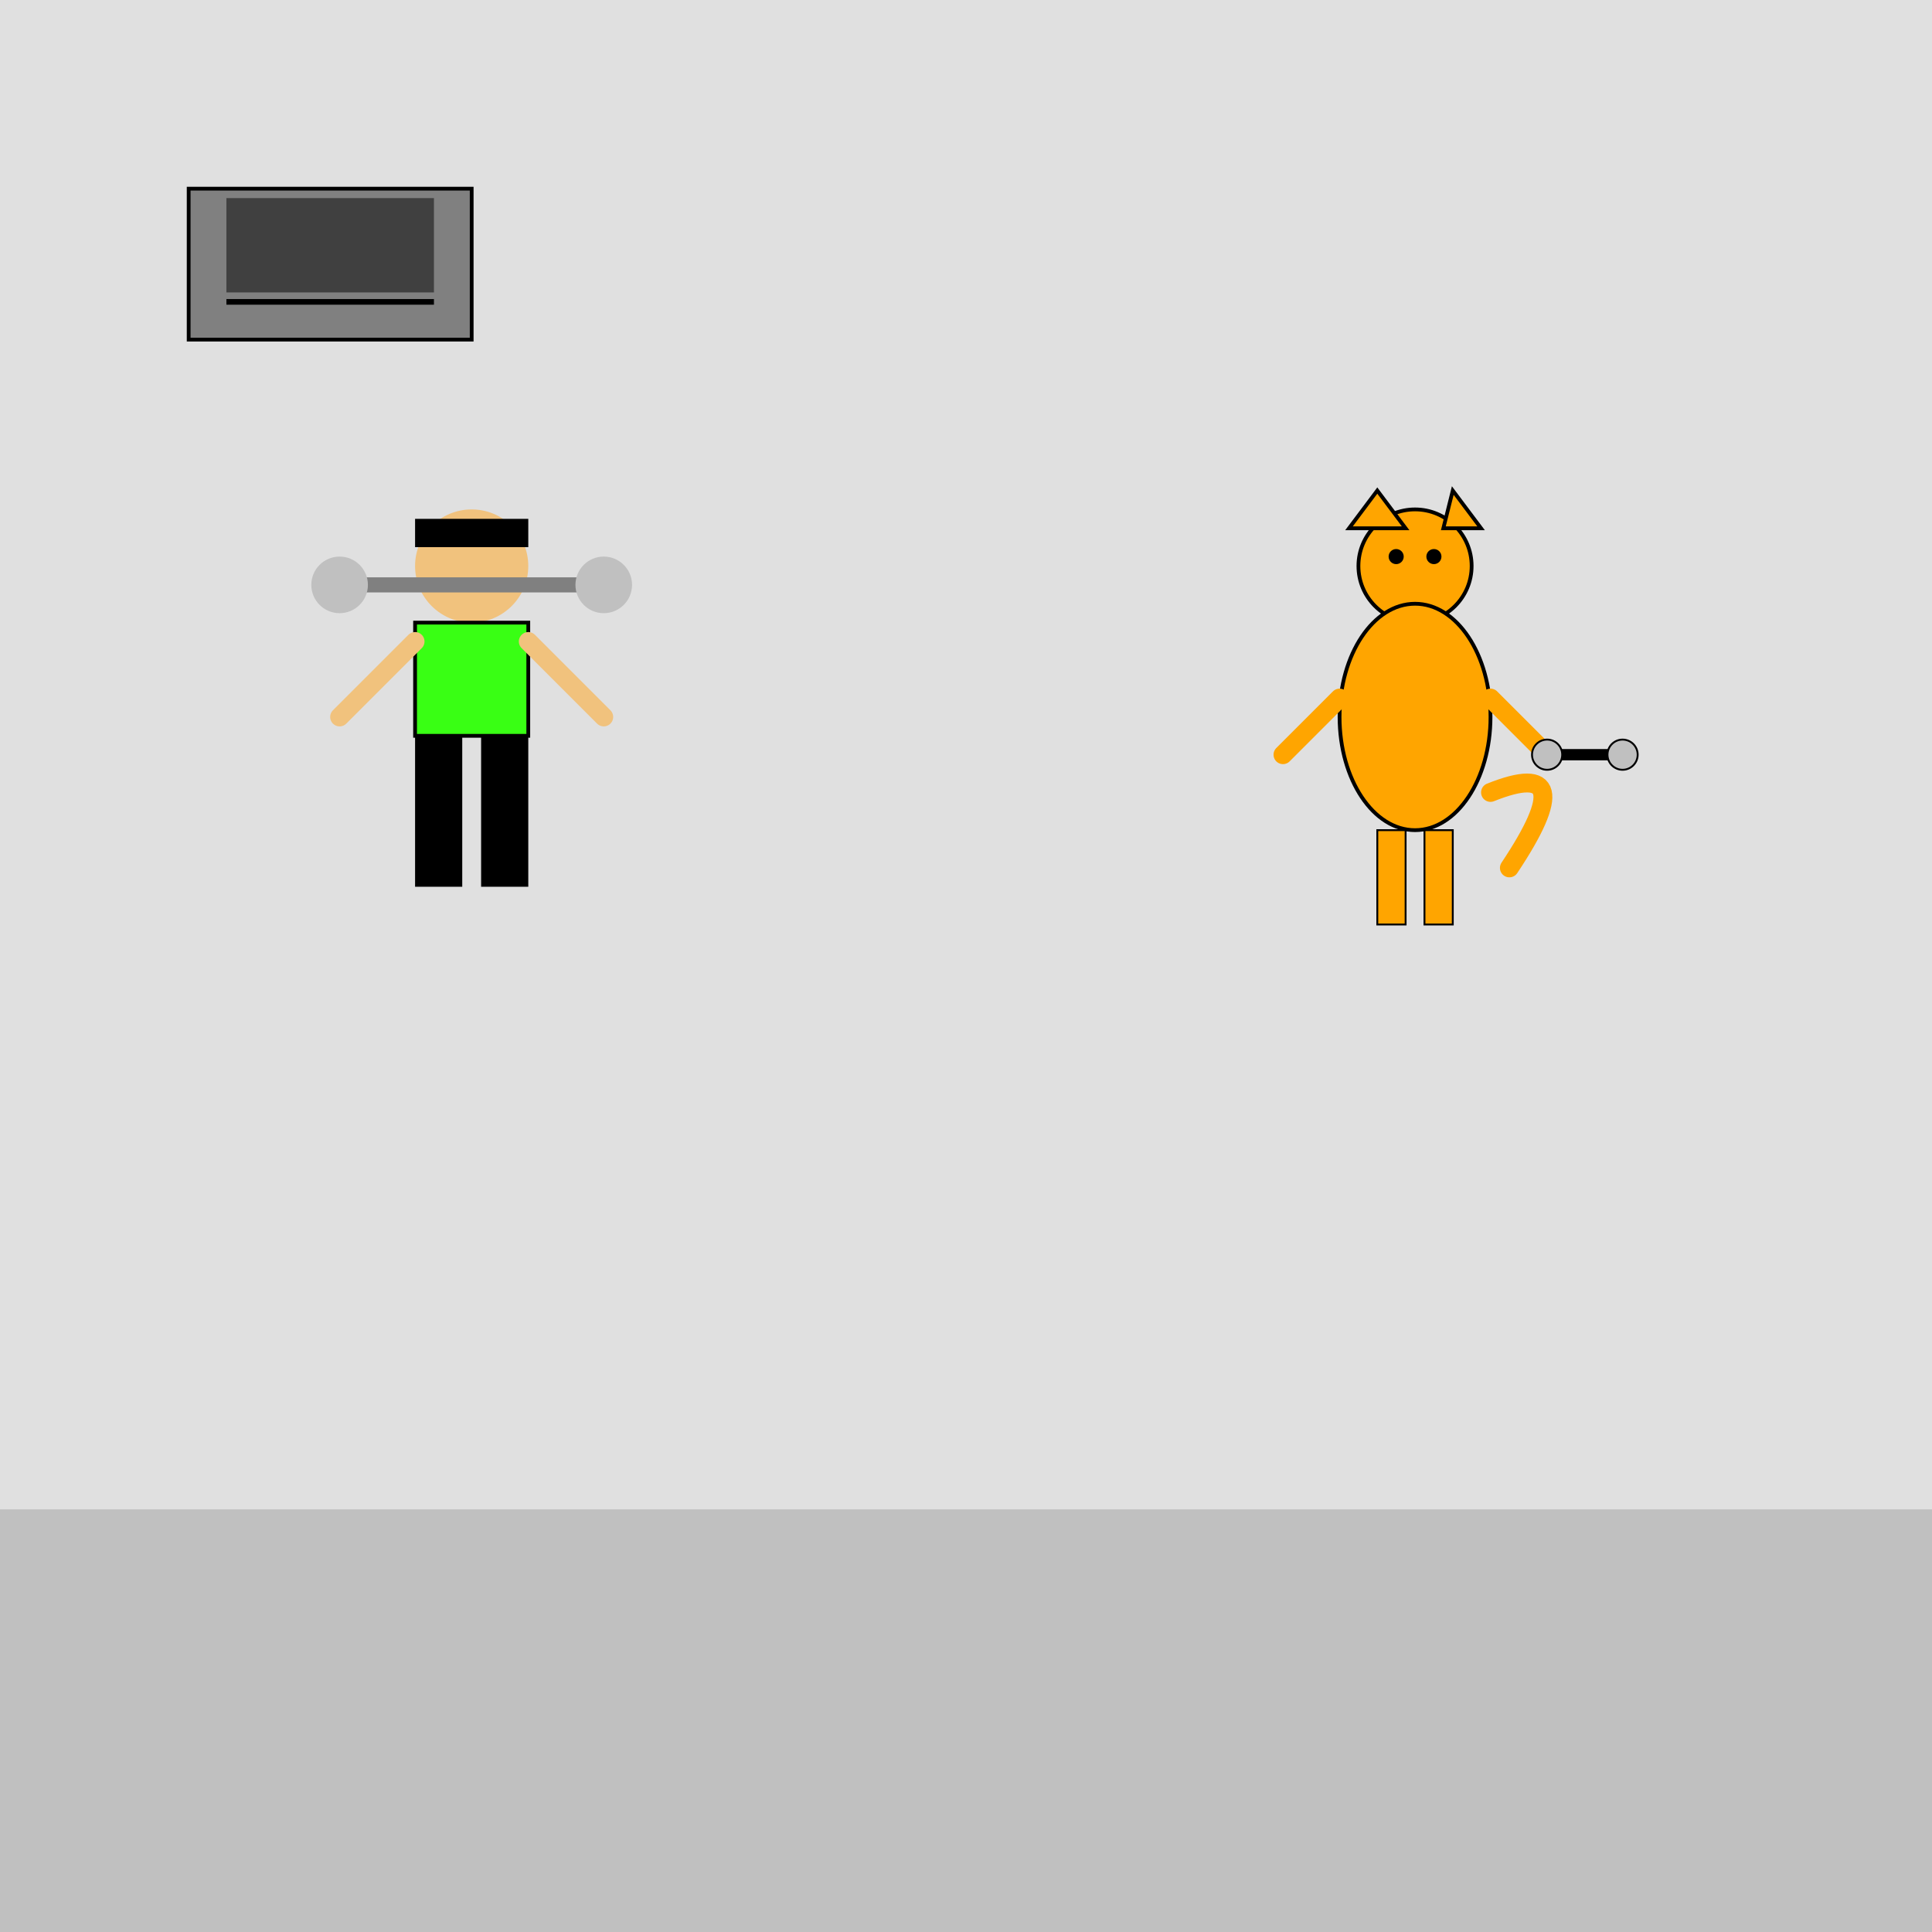 <!--

Generated by DrawGPT.
Free, open source, AI generated images in SVG, PNG, and HTML Canvas format.
https://drawgpt.ai

Created: 2025-06-04T07:19:43+00:00
-->
<svg id="svg-1" class="gym-scene" xmlns="http://www.w3.org/2000/svg" xmlns:xlink="http://www.w3.org/1999/xlink"   viewBox="0 0 1024 1024">
  <title id="title-1" class="drawing-title">Gym Buddies: A Squat and a Flex</title>
  <desc id="desc-1" class="drawing-desc">A fit woman squats with a barbell while a muscular, anthropomorphic cat pumps iron nearby. Fitness has never been so fur-midable!</desc>
  
  <!-- Background -->
  <rect id="bg-1" class="gym-background" x="0" y="0" width="1024" height="1024" fill="#e0e0e0"/>
  <rect id="gym-floor-1" class="gym-floor" x="0" y="800" width="1024" height="224" fill="#c0c0c0"/>
  
  <!-- Woman Exercising -->
  <g id="woman-1" class="woman">
    <!-- Head -->
    <circle id="woman-head-1" class="woman-head" cx="250" cy="300" r="30" fill="#F1C27D"/>
    <!-- Hair -->
    <rect id="woman-hair-1" class="woman-hair" x="220" y="275" width="60" height="15" fill="black"/>
    <!-- Barbell (squat support) -->
    <line id="barbell-1" class="barbell" x1="180" y1="310" x2="320" y2="310" stroke="#808080" stroke-width="8" stroke-linecap="round"/>
    <circle id="barbell-weight-left-1" class="barbell-weight" cx="180" cy="310" r="15" fill="silver"/>
    <circle id="barbell-weight-right-1" class="barbell-weight" cx="320" cy="310" r="15" fill="silver"/>
    <!-- Torso (neon green sports bra) -->
    <rect id="woman-torso-1" class="woman-torso" x="220" y="330" width="60" height="60" fill="#39FF14" stroke="black" stroke-width="2"/>
    <!-- Arms -->
    <line id="woman-arm-left-1" class="woman-arm" x1="220" y1="340" x2="180" y2="380" stroke="#F1C27D" stroke-width="10" stroke-linecap="round"/>
    <line id="woman-arm-right-1" class="woman-arm" x1="280" y1="340" x2="320" y2="380" stroke="#F1C27D" stroke-width="10" stroke-linecap="round"/>
    <!-- Legs (black leggings) -->
    <rect id="woman-leg-left-1" class="woman-leg" x="220" y="390" width="25" height="80" fill="black"/>
    <rect id="woman-leg-right-1" class="woman-leg" x="255" y="390" width="25" height="80" fill="black"/>
  </g>
  
  <!-- Muscular Male Cat Exercising -->
  <g id="cat-1" class="cat">
    <!-- Head -->
    <circle id="cat-head-1" class="cat-head" cx="750" cy="300" r="30" fill="#FFA500" stroke="black" stroke-width="2"/>
    <!-- Ears -->
    <polygon id="cat-ear-left-1" class="cat-ear" points="730,260 745,280 715,280" fill="#FFA500" stroke="black" stroke-width="2"/>
    <polygon id="cat-ear-right-1" class="cat-ear" points="770,260 785,280 765,280" fill="#FFA500" stroke="black" stroke-width="2"/>
    <!-- Eyes -->
    <circle id="cat-eye-left-1" class="cat-eye" cx="740" cy="295" r="4" fill="black"/>
    <circle id="cat-eye-right-1" class="cat-eye" cx="760" cy="295" r="4" fill="black"/>
    <!-- Body (muscular) -->
    <ellipse id="cat-body-1" class="cat-body" cx="750" cy="380" rx="40" ry="60" fill="#FFA500" stroke="black" stroke-width="2"/>
    <!-- Arms -->
    <line id="cat-arm-left-1" class="cat-arm" x1="710" y1="370" x2="680" y2="400" stroke="#FFA500" stroke-width="10" stroke-linecap="round"/>
    <line id="cat-arm-right-1" class="cat-arm" x1="790" y1="370" x2="820" y2="400" stroke="#FFA500" stroke-width="10" stroke-linecap="round"/>
    <!-- Dumbbell in right hand -->
    <line id="cat-dumbbell-bar-1" class="cat-dumbbell" x1="820" y1="400" x2="860" y2="400" stroke="black" stroke-width="6" stroke-linecap="round"/>
    <circle id="cat-dumbbell-weight-left-1" class="cat-dumbbell" cx="820" cy="400" r="8" fill="silver" stroke="black" stroke-width="1"/>
    <circle id="cat-dumbbell-weight-right-1" class="cat-dumbbell" cx="860" cy="400" r="8" fill="silver" stroke="black" stroke-width="1"/>
    <!-- Legs -->
    <rect id="cat-leg-left-1" class="cat-leg" x="730" y="440" width="15" height="50" fill="#FFA500" stroke="black" stroke-width="1"/>
    <rect id="cat-leg-right-1" class="cat-leg" x="755" y="440" width="15" height="50" fill="#FFA500" stroke="black" stroke-width="1"/>
    <!-- Tail -->
    <path id="cat-tail-1" class="cat-tail" d="M790,420 Q840,400 800,460" fill="none" stroke="#FFA500" stroke-width="10" stroke-linecap="round"/>
  </g>
  
  <!-- Additional Gym Equipment for Detail -->
  <g id="equipment-1" class="equipment">
    <!-- A treadmill in the background -->
    <rect id="treadmill-base-1" class="treadmill" x="100" y="100" width="150" height="80" fill="#808080" stroke="black" stroke-width="2"/>
    <rect id="treadmill-console-1" class="treadmill" x="120" y="105" width="110" height="50" fill="#000000" opacity="0.5"/>
    <line id="treadmill-deco-1" class="treadmill" x1="120" y1="160" x2="230" y2="160" stroke="black" stroke-width="3"/>
  </g>
  
</svg>